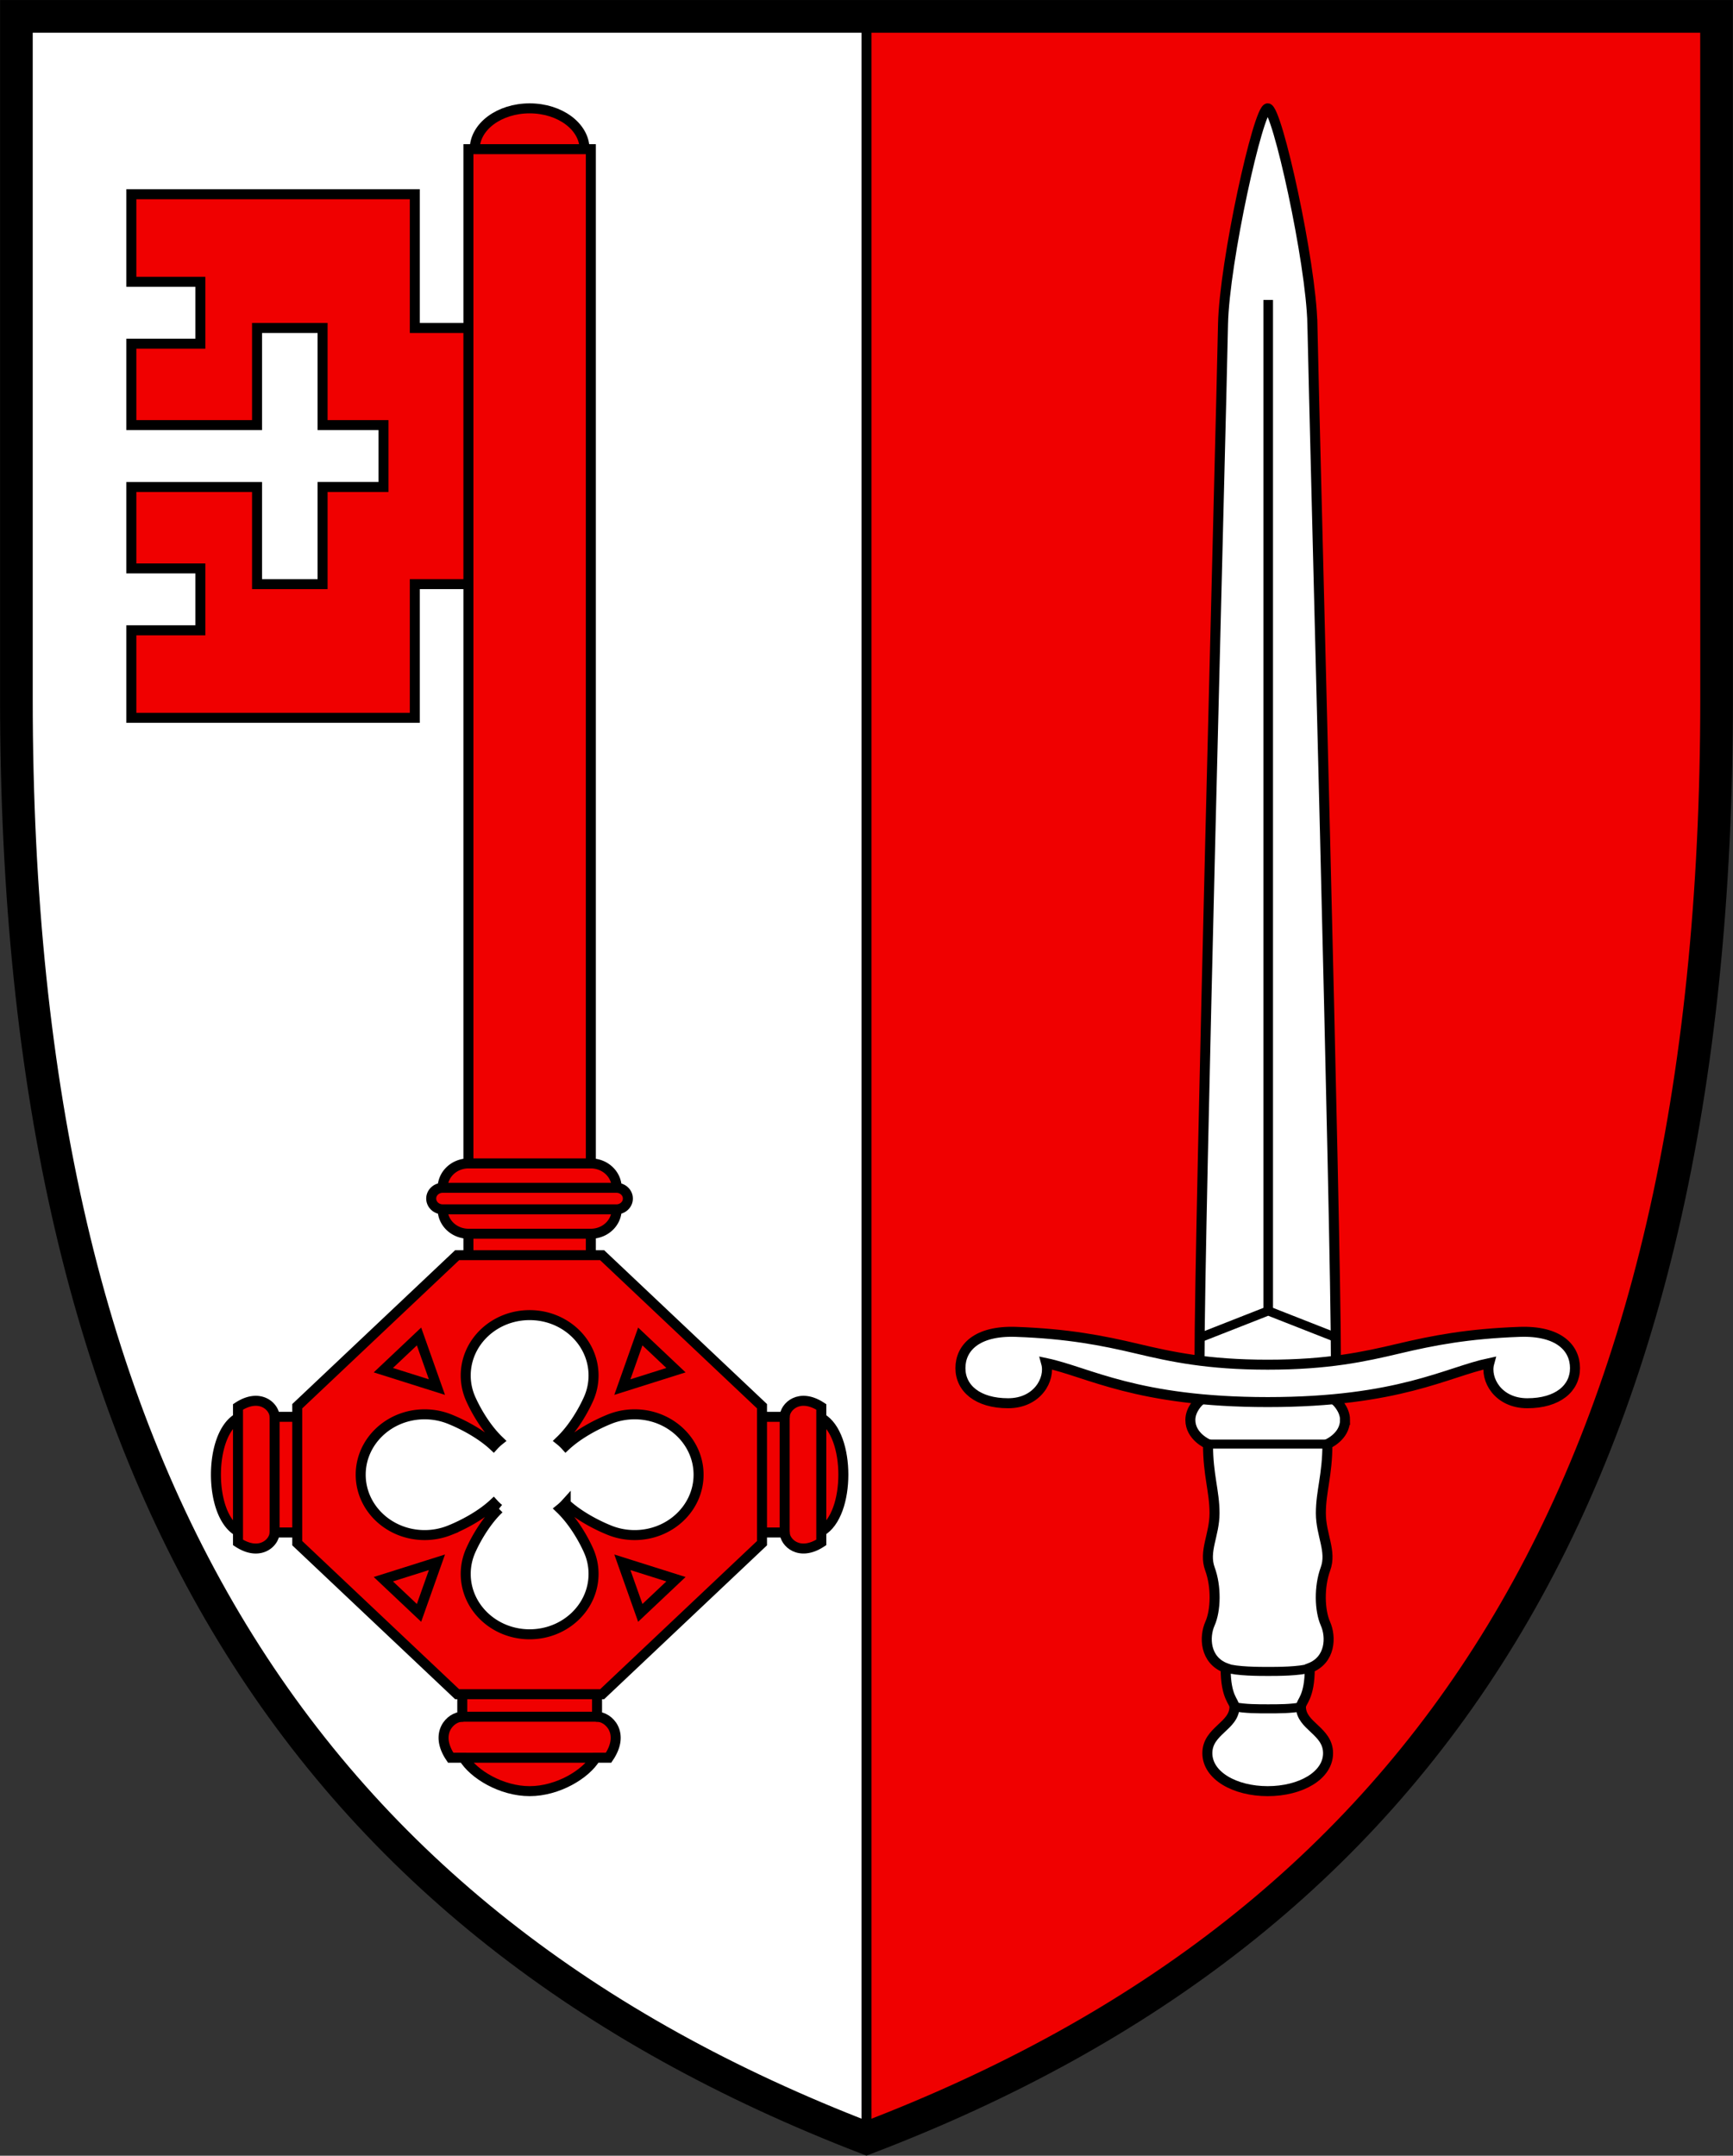<?xml version="1.0" encoding="UTF-8"?>
<svg width="520" height="647" xmlns="http://www.w3.org/2000/svg">
 <rect width="100%" height="100%" fill="#333333" stroke="none"/>
 <path d="M260 4.92H4.92v204.9c0 236.36 87.93 367.46 255.08 431.91z" fill="#fff"/>
 <path d="M260 4.92v636.81c168.02-64.19 255.08-195.53 255.08-431.91l-.02-204.9z" fill="#f00000" stroke="#000100" stroke-width="3"/>
 <g fill="#fff" stroke="#000"   stroke-width="3">
  <path d="m403.59 426.17c0-3.282-2.744-5.701-2.744-5.701v-5.873h-40.923v5.873s-2.745 2.418-2.745 5.701c0 5.008 5.293 7.254 5.293 7.254 0 9.328 1.96 14.166 1.96 20.729 0 6.564-3.33 11.399-1.374 16.755 1.963 5.356 1.765 12.439 0 16.411-1.762 3.971-1.567 10.881 4.705 13.301 0 8.983 2.648 10.018 2.648 11.659 0 5.786-8.134 7.168-8.134 13.905 0 6.737 8.232 11.4 18.109 11.4s18.11-4.664 18.11-11.4c0-6.737-8.136-8.119-8.136-13.905 0-1.641 2.648-2.677 2.648-11.659 6.273-2.419 6.468-9.329 4.704-13.301-1.763-3.973-1.96-11.055 0-16.411 1.959-5.355-1.373-10.191-1.373-16.755 0-6.563 1.96-11.4 1.96-20.729-9.6e-4 0 5.291-2.245 5.291-7.254z"/>
  <path d="m393.79 97.282c-0.383-18.652-10.584-64.776-13.405-64.776-2.822 0-13.02 46.124-13.407 64.776-0.728 35.424-7.056 270.68-7.056 311.09v6.222h40.923v-6.222c9.6e-4 -40.423-6.324-275.67-7.055-311.09z"/>
  <path d="m455.93 399.74c-15.529 0.558-25.829 2.551-36.392 5.055-10.189 2.416-21.116 4.793-39.15 4.793-18.036 0-28.963-2.377-39.152-4.793-10.563-2.504-20.861-4.497-36.391-5.055-11.83-0.425-16.66 4.837-16.66 10.881 0 6.046 5.145 10.538 14.309 10.538 8.819 0 12.739-7.213 11.417-12.048 12.638 2.668 27.152 11.701 66.477 11.701 39.324 0 53.839-9.034 66.475-11.701-1.325 4.835 2.595 12.048 11.418 12.048 9.163 0 14.308-4.492 14.308-10.538 0-6.045-4.829-11.306-16.659-10.881z"/>
 </g>
 <g fill="none" stroke="#000"   stroke-width="3">
  <path transform="matrix(.957 0 0 .904 -51.546 -37.45)" d="m432.77 520.88h37.45m-5.53 74.33c-3.277 1.146-10.405 1.146-13.192 1.146-2.788 0-9.917 0-13.194-1.146m23.616 12.89c-3.173 0.67-7.074 0.67-10.425 0.67-3.353 0-7.254 0-10.427-0.67m10.432-467.09v335.63"/>
  <path transform="matrix(.957 0 0 .904 -51.582 -37.49)" d="m472.88 485.57-21.34-8.88-21.35 8.88"/>
 </g>
 <g fill="#f00000" stroke="#000"   stroke-width="3">
  <path d="m179.14 515.25c3.469 0 8.524 4.889 3.469 12.298h-3.866c-2.973 4.99-11.399 10.036-19.823 10.036s-16.85-5.046-19.823-10.036h-3.865c-5.055-7.409 0-12.298 3.469-12.298l20.219-5.144zm-0.402 12.303h-39.644"/>
  <path d="m138.71 504.96h40.439v10.288h-40.439zm-61.58-329.64v-29.154h-37.717v24.435h20.701v18.577h-20.701v26.27h85.054v-40.129h29.877v-76.885h-29.877v-40.129h-85.054v26.27h20.701v18.586h-20.701v24.426h37.717v-29.154h19.661v29.154h18.272v18.577h-18.272v29.154z"/>
  <ellipse cx="158.92" cy="44.772" rx="16.477" ry="12.252"/>
  <path d="m140.55 44.772h36.736v334.2h-36.736z"/>
  <path d="m185.04 356.5a7.743 7.317 0 0 0-7.743-7.318h-36.736a7.743 7.317 0 0 0-7.743 7.318v6.465a7.745 7.319 0 0 0 7.743 7.319h36.736a7.744 7.318 0 0 0 7.743-7.319z"/>
  <path d="m129.39 359.73a3.421 3.233 0 0 1 3.421-3.232h52.223a3.421 3.233 0 0 1 0 6.465h-52.223a3.422 3.234 0 0 1-3.421-3.233zm-46.995 65.513c0-2.98-4.367-7.318-10.984-2.98v3.32c-4.457 2.551-6.617 9.784-6.617 17.016 0 7.231 2.161 14.463 6.617 17.016v3.318c6.617 4.339 10.984 0 10.984-2.979l4.594-17.355zm-10.984 0.344v34.036"/>
  <path d="m82.392 425.24h9.188v34.711h-9.188zm153.06 0c0-2.98 4.367-7.318 10.984-2.98v3.32c4.456 2.551 6.617 9.784 6.617 17.016 0 7.231-2.161 14.463-6.617 17.016v3.318c-6.617 4.339-10.984 0-10.984-2.979l-4.594-17.355zm10.983 0.344v34.036"/>
  <path d="m226.26 425.24h9.188v34.711h-9.188z"/>
  <path d="m180.67 376.72h-43.5l-47.976 45.334v41.106l47.976 45.334h43.5l47.976-45.334v-41.106zm9.763 84.009c-2.647 0-5.17-0.505-7.464-1.423-3.99-1.594-9.386-4.43-13.219-7.992a14.423 13.629 0 0 1-1.618 1.528c3.77 3.622 6.771 8.72 8.459 12.491a19.103 18.051 0 0 1 1.508 7.054c0 10.007-8.586 18.122-19.178 18.122-10.591 0-19.177-8.114-19.177-18.122 0-2.502 0.537-4.885 1.507-7.054 1.688-3.771 4.689-8.869 8.459-12.491a14.585 13.782 0 0 1-1.618-1.528c-3.833 3.562-9.229 6.399-13.219 7.992a19.086 18.035 0 0 1-7.464 1.423c-10.591 0-19.177-8.113-19.177-18.121s8.587-18.122 19.177-18.122c2.649 0 5.17 0.508 7.464 1.424 3.99 1.596 9.386 4.431 13.219 7.994a14.273 13.487 0 0 1 1.618-1.529c-3.77-3.623-6.771-8.721-8.459-12.492a19.109 18.057 0 0 1-1.507-7.052c0-10.009 8.586-18.122 19.177-18.122 10.592 0 19.178 8.113 19.178 18.122 0 2.503-0.537 4.885-1.508 7.052-1.688 3.772-4.689 8.87-8.459 12.492a14.351 13.561 0 0 1 1.618 1.529c3.833-3.563 9.229-6.399 13.219-7.994a19.114 18.062 0 0 1 7.464-1.424c10.591 0 19.178 8.114 19.178 18.122s-8.587 18.121-19.178 18.121z"/>
  <path d="m125.73 401.12-10.705 10.116 16.082 5.08zm66.393 0 10.705 10.116-16.082 5.08zm-66.393 82.96-10.705-10.107 16.082-5.08zm66.393 0 10.705-10.107-16.082-5.08z"/>
 </g>
 <path d="M515.08 209.82c0 236.38-87.058 367.72-255.08 431.91C92.85 577.283 4.92 446.18 4.92 209.82V4.92h510.14z" fill="none" stroke="#000" stroke-width="9.8"/>
</svg>
